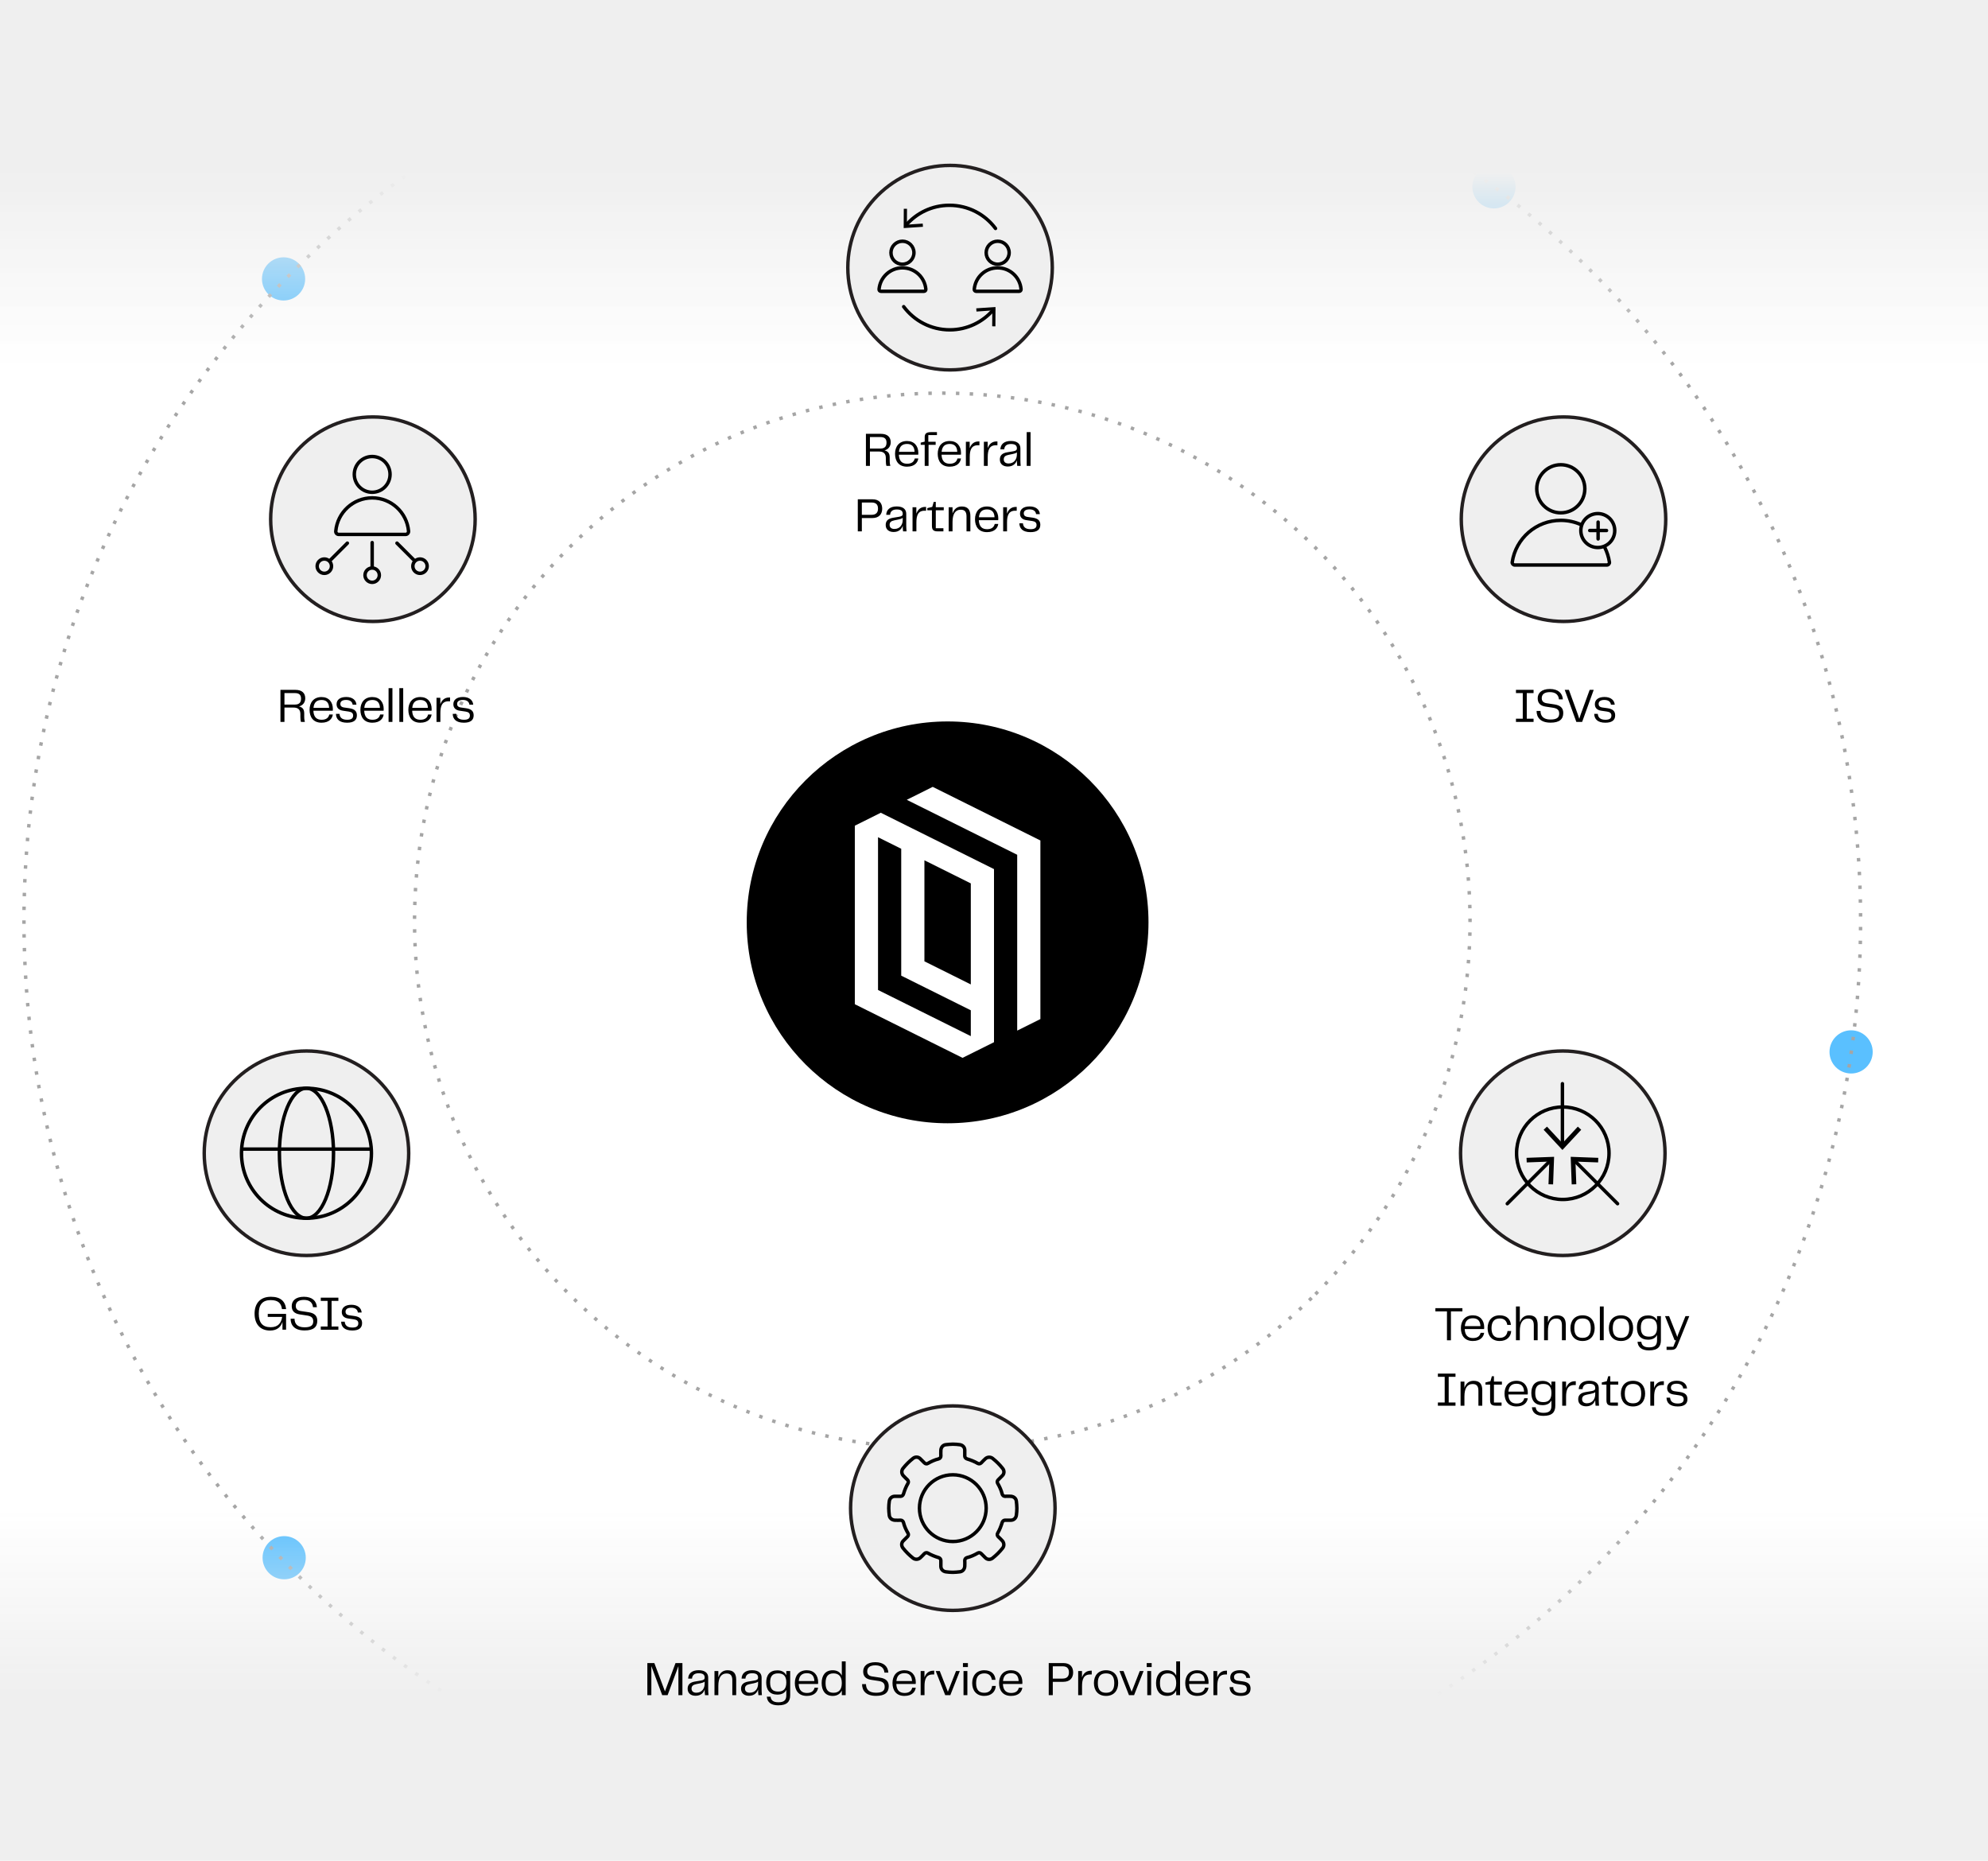 <svg width="577" height="540" viewBox="0 0 577 540" fill="none" xmlns="http://www.w3.org/2000/svg">
<path d="M433.607 60.485C437.068 60.485 439.875 57.678 439.875 54.217C439.875 50.755 437.068 47.948 433.607 47.948C430.145 47.948 427.338 50.755 427.338 54.217C427.338 57.678 430.145 60.485 433.607 60.485Z" fill="#5AC0FF"/>
<path d="M82.479 458.327C85.941 458.327 88.747 455.521 88.747 452.059C88.747 448.597 85.941 445.791 82.479 445.791C79.017 445.791 76.21 448.597 76.21 452.059C76.21 455.521 79.017 458.327 82.479 458.327Z" fill="#5AC0FF"/>
<path d="M82.303 87.207C85.765 87.207 88.572 84.4 88.572 80.939C88.572 77.477 85.765 74.67 82.303 74.67C78.842 74.67 76.035 77.477 76.035 80.939C76.035 84.4 78.842 87.207 82.303 87.207Z" fill="#5AC0FF"/>
<path d="M537.268 311.537C540.73 311.537 543.537 308.731 543.537 305.269C543.537 301.807 540.73 299 537.268 299C533.806 299 531 301.807 531 305.269C531 308.731 533.806 311.537 537.268 311.537Z" fill="#5AC0FF"/>
<path d="M273.49 533.797C420.692 533.797 540.023 414.466 540.023 267.265C540.023 120.063 420.692 0.732 273.49 0.732C126.288 0.732 6.957 120.063 6.957 267.265C6.957 414.466 126.288 533.797 273.49 533.797Z" stroke="#A5A5A5" stroke-linejoin="round" stroke-dasharray="1 3"/>
<path d="M381.802 375.578C441.621 315.758 441.621 218.771 381.802 158.951C321.982 99.131 224.994 99.131 165.174 158.951C105.354 218.771 105.354 315.758 165.174 375.578C224.994 435.398 321.982 435.398 381.802 375.578Z" stroke="#A5A5A5" stroke-linejoin="round" stroke-dasharray="1 3"/>
<path d="M577 540V438.558L0 438.558V540L577 540Z" fill="url(#paint0_linear_64_224)"/>
<path d="M0 0L0 106.566L577 106.566V0L0 0Z" fill="url(#paint1_linear_64_224)"/>
<g filter="url(#filter0_d_64_224)">
<path d="M275.035 325.976C307.236 325.976 333.341 299.871 333.341 267.67C333.341 235.469 307.236 209.365 275.035 209.365C242.834 209.365 216.73 235.469 216.73 267.67C216.73 299.871 242.834 325.976 275.035 325.976Z" fill="black"/>
<path d="M295.232 299.09V248.06L263.182 232.109L270.711 228.353L301.964 243.91V295.737L295.232 299.09Z" fill="white"/>
<path d="M248.106 239.612V291.43L279.369 306.996L288.5 302.452V252.218L255.644 235.865L248.106 239.621V239.612ZM281.768 285.687L268.303 278.981V249.662L281.768 256.368V285.687ZM254.839 242.965L261.571 246.318V283.139L281.768 293.19V300.692L254.839 287.298V242.965Z" fill="white"/>
</g>
<path d="M108.233 180.35C124.622 180.35 137.908 167.064 137.908 150.675C137.908 134.286 124.622 121 108.233 121C91.844 121 78.558 134.286 78.558 150.675C78.558 167.064 91.844 180.35 108.233 180.35Z" fill="#EFEFEF" stroke="#231F20" stroke-miterlimit="10"/>
<path d="M108.019 142.859C110.885 142.859 113.208 140.537 113.208 137.671C113.208 134.806 110.885 132.483 108.019 132.483C105.154 132.483 102.831 134.806 102.831 137.671C102.831 140.537 105.154 142.859 108.019 142.859Z" stroke="black" stroke-miterlimit="10"/>
<path d="M98.31 155.09C97.79 155.09 97.403 154.636 97.457 154.129C97.95 148.728 102.485 144.487 108.019 144.487C113.554 144.487 118.089 148.728 118.582 154.129C118.622 154.636 118.236 155.09 117.729 155.09H98.323H98.31Z" stroke="black" stroke-miterlimit="10"/>
<path d="M108.02 164.492V157.463" stroke="black" stroke-miterlimit="10" stroke-linecap="round"/>
<path d="M108.019 169C109.169 169 110.1 168.068 110.1 166.919C110.1 165.77 109.169 164.839 108.019 164.839C106.87 164.839 105.939 165.77 105.939 166.919C105.939 168.068 106.87 169 108.019 169Z" stroke="black" stroke-miterlimit="10" stroke-linecap="round"/>
<path d="M95.843 162.598L100.818 157.623" stroke="black" stroke-miterlimit="10" stroke-linecap="round"/>
<path d="M94.136 166.386C95.285 166.386 96.216 165.454 96.216 164.305C96.216 163.156 95.285 162.225 94.136 162.225C92.987 162.225 92.055 163.156 92.055 164.305C92.055 165.454 92.987 166.386 94.136 166.386Z" stroke="black" stroke-miterlimit="10" stroke-linecap="round"/>
<path d="M120.196 162.598L115.221 157.623" stroke="black" stroke-miterlimit="10" stroke-linecap="round"/>
<path d="M121.903 166.386C123.052 166.386 123.984 165.454 123.984 164.305C123.984 163.156 123.052 162.225 121.903 162.225C120.754 162.225 119.823 163.156 119.823 164.305C119.823 165.454 120.754 166.386 121.903 166.386Z" stroke="black" stroke-miterlimit="10" stroke-linecap="round"/>
<path d="M88.301 208.025C88.301 208.711 88.399 209.159 88.483 209.509H87.349C87.251 209.201 87.181 208.739 87.181 208.067V207.213C87.181 205.883 86.467 205.337 85.179 205.337H82.561V209.509H81.399V200.199H85.739C87.657 200.199 88.595 201.151 88.595 202.649C88.595 203.895 87.825 204.763 86.789 205.001C87.671 205.253 88.301 205.673 88.301 207.045V208.025ZM82.561 204.469H85.599C86.901 204.469 87.377 203.811 87.377 202.747C87.377 201.669 86.831 201.137 85.613 201.137H82.561V204.469ZM93.323 209.733C90.915 209.733 89.851 208.109 89.851 205.995C89.851 203.909 90.999 202.285 93.323 202.285C95.423 202.285 96.613 203.727 96.613 205.771C96.613 205.953 96.613 206.093 96.585 206.261H90.957C91.041 208.179 91.965 208.879 93.365 208.879C94.737 208.879 95.367 208.235 95.577 207.353H96.599C96.459 208.417 95.647 209.733 93.323 209.733ZM90.985 205.421H95.521C95.465 203.811 94.639 203.139 93.337 203.139C92.007 203.139 91.139 203.769 90.985 205.421ZM98.544 207.171C98.614 208.123 99.16 208.879 100.77 208.879C102.002 208.879 102.492 208.445 102.492 207.661C102.492 206.989 102.1 206.625 101.218 206.499L99.594 206.261C98.362 206.093 97.69 205.449 97.69 204.371C97.69 203.069 98.712 202.271 100.49 202.271C102.31 202.271 103.36 203.195 103.458 204.511H102.352C102.282 203.783 101.736 203.125 100.462 203.125C99.272 203.125 98.782 203.601 98.782 204.287C98.782 204.777 99.02 205.197 99.902 205.323L101.4 205.533C102.996 205.771 103.584 206.457 103.584 207.605C103.584 209.033 102.604 209.733 100.742 209.733C98.446 209.733 97.536 208.641 97.508 207.171H98.544ZM108.075 209.733C105.667 209.733 104.603 208.109 104.603 205.995C104.603 203.909 105.751 202.285 108.075 202.285C110.175 202.285 111.365 203.727 111.365 205.771C111.365 205.953 111.365 206.093 111.337 206.261H105.709C105.793 208.179 106.717 208.879 108.117 208.879C109.489 208.879 110.119 208.235 110.329 207.353H111.351C111.211 208.417 110.399 209.733 108.075 209.733ZM105.737 205.421H110.273C110.217 203.811 109.391 203.139 108.089 203.139C106.759 203.139 105.891 203.769 105.737 205.421ZM112.778 209.509V199.709H113.898V209.509H112.778ZM115.908 209.509V199.709H117.028V209.509H115.908ZM121.993 209.733C119.585 209.733 118.521 208.109 118.521 205.995C118.521 203.909 119.669 202.285 121.993 202.285C124.093 202.285 125.283 203.727 125.283 205.771C125.283 205.953 125.283 206.093 125.255 206.261H119.627C119.711 208.179 120.635 208.879 122.035 208.879C123.407 208.879 124.037 208.235 124.247 207.353H125.269C125.129 208.417 124.317 209.733 121.993 209.733ZM119.655 205.421H124.191C124.135 203.811 123.309 203.139 122.007 203.139C120.677 203.139 119.809 203.769 119.655 205.421ZM126.695 209.509V202.509H127.801V204.371C128.221 203.195 129.033 202.411 130.377 202.411H130.629V203.517H130.321C128.249 203.447 127.815 204.959 127.815 206.933V209.509H126.695ZM132.436 207.171C132.506 208.123 133.052 208.879 134.662 208.879C135.894 208.879 136.384 208.445 136.384 207.661C136.384 206.989 135.992 206.625 135.11 206.499L133.486 206.261C132.254 206.093 131.582 205.449 131.582 204.371C131.582 203.069 132.604 202.271 134.382 202.271C136.202 202.271 137.252 203.195 137.35 204.511H136.244C136.174 203.783 135.628 203.125 134.354 203.125C133.164 203.125 132.674 203.601 132.674 204.287C132.674 204.777 132.912 205.197 133.794 205.323L135.292 205.533C136.888 205.771 137.476 206.457 137.476 207.605C137.476 209.033 136.496 209.733 134.634 209.733C132.338 209.733 131.428 208.641 131.4 207.171H132.436Z" fill="black"/>
<path d="M275.746 107.35C292.135 107.35 305.421 94.064 305.421 77.675C305.421 61.286 292.135 48 275.746 48C259.357 48 246.071 61.286 246.071 77.675C246.071 94.064 259.357 107.35 275.746 107.35Z" fill="#EFEFEF" stroke="#231F20" stroke-miterlimit="10"/>
<path d="M289.563 76.675C291.404 76.675 292.897 75.182 292.897 73.34C292.897 71.499 291.404 70.006 289.563 70.006C287.721 70.006 286.229 71.499 286.229 73.34C286.229 75.182 287.721 76.675 289.563 76.675Z" stroke="black" stroke-miterlimit="10"/>
<path d="M283.321 84.543C282.988 84.543 282.734 84.25 282.774 83.93C283.081 80.449 286.002 77.728 289.563 77.728C293.124 77.728 296.045 80.449 296.351 83.93C296.378 84.263 296.138 84.543 295.805 84.543H283.321Z" stroke="black" stroke-miterlimit="10"/>
<path d="M261.928 76.675C263.77 76.675 265.263 75.182 265.263 73.34C265.263 71.499 263.77 70.006 261.928 70.006C260.087 70.006 258.594 71.499 258.594 73.34C258.594 75.182 260.087 76.675 261.928 76.675Z" stroke="black" stroke-miterlimit="10"/>
<path d="M255.687 84.543C255.353 84.543 255.1 84.25 255.14 83.93C255.447 80.449 258.381 77.728 261.929 77.728C265.476 77.728 268.41 80.449 268.717 83.93C268.744 84.263 268.504 84.543 268.17 84.543H255.687Z" stroke="black" stroke-miterlimit="10"/>
<path d="M262.915 65.405C265.97 61.844 270.504 59.577 275.559 59.577C281.04 59.577 285.895 62.217 288.936 66.298" stroke="black" stroke-linecap="round" stroke-linejoin="round"/>
<path d="M267.877 65.818L267.81 64.885L263.222 65.192L263.249 60.59H262.315L262.289 66.192L267.877 65.818Z" fill="black"/>
<path d="M288.309 89.891C285.255 93.453 280.72 95.72 275.666 95.72C270.184 95.72 265.329 93.079 262.289 88.998" stroke="black" stroke-linecap="round" stroke-linejoin="round"/>
<path d="M283.348 89.478L283.414 90.412L288.002 90.092L287.976 94.693L288.909 94.706L288.936 89.091L283.348 89.478Z" fill="black"/>
<path d="M258.228 133.723C258.228 134.409 258.326 134.857 258.41 135.207H257.276C257.178 134.899 257.108 134.437 257.108 133.765V132.911C257.108 131.581 256.394 131.035 255.106 131.035H252.488V135.207H251.326V125.897H255.666C257.584 125.897 258.522 126.849 258.522 128.347C258.522 129.593 257.752 130.461 256.716 130.699C257.598 130.951 258.228 131.371 258.228 132.743V133.723ZM252.488 130.167H255.526C256.828 130.167 257.304 129.509 257.304 128.445C257.304 127.367 256.758 126.835 255.54 126.835H252.488V130.167ZM263.251 135.431C260.843 135.431 259.779 133.807 259.779 131.693C259.779 129.607 260.927 127.983 263.251 127.983C265.351 127.983 266.541 129.425 266.541 131.469C266.541 131.651 266.541 131.791 266.513 131.959H260.885C260.969 133.877 261.893 134.577 263.293 134.577C264.665 134.577 265.295 133.933 265.505 133.051H266.527C266.387 134.115 265.575 135.431 263.251 135.431ZM260.913 131.119H265.449C265.393 129.509 264.567 128.837 263.265 128.837C261.935 128.837 261.067 129.467 260.913 131.119ZM268.387 135.207V129.089H267.225V128.459L268.387 128.165V126.821C268.387 125.883 268.835 125.407 270.179 125.407H271.943V126.261H269.437V128.207H271.565V129.089H269.507V135.207H268.387ZM275.637 135.431C273.229 135.431 272.165 133.807 272.165 131.693C272.165 129.607 273.313 127.983 275.637 127.983C277.737 127.983 278.927 129.425 278.927 131.469C278.927 131.651 278.927 131.791 278.899 131.959H273.271C273.355 133.877 274.279 134.577 275.679 134.577C277.051 134.577 277.681 133.933 277.891 133.051H278.913C278.773 134.115 277.961 135.431 275.637 135.431ZM273.299 131.119H277.835C277.779 129.509 276.953 128.837 275.651 128.837C274.321 128.837 273.453 129.467 273.299 131.119ZM280.339 135.207V128.207H281.445V130.069C281.865 128.893 282.677 128.109 284.021 128.109H284.273V129.215H283.965C281.893 129.145 281.459 130.657 281.459 132.631V135.207H280.339ZM285.562 135.207V128.207H286.668V130.069C287.088 128.893 287.9 128.109 289.244 128.109H289.496V129.215H289.188C287.116 129.145 286.682 130.657 286.682 132.631V135.207H285.562ZM292.51 135.389C291.166 135.389 290.2 134.689 290.2 133.359C290.2 132.225 290.802 131.511 292.328 131.259L294.106 130.965C294.834 130.839 295.142 130.643 295.142 130.111C295.142 129.397 294.792 128.851 293.42 128.851C292.062 128.851 291.544 129.495 291.474 130.405H290.354C290.396 128.921 291.46 127.969 293.392 127.969C295.31 127.969 296.164 128.851 296.164 130.111V133.471C296.164 133.975 296.192 134.521 296.248 135.207H295.24C295.17 134.605 295.142 134.087 295.142 133.569C294.876 134.409 294.134 135.389 292.51 135.389ZM291.334 133.317C291.334 134.115 291.908 134.507 292.72 134.507C294.386 134.507 295.142 133.219 295.142 131.889V131.287C294.792 131.539 294.414 131.651 293.882 131.763L292.72 132.001C291.768 132.197 291.334 132.561 291.334 133.317ZM297.99 135.207V125.407H299.11V135.207H297.99ZM253.238 144.897C255.24 144.897 256.052 146.115 256.052 147.613C256.052 149.097 255.24 150.343 253.182 150.343H250.144V154.207H248.968V144.897H253.238ZM250.144 149.405H252.944C254.33 149.405 254.834 148.677 254.834 147.613C254.834 146.507 254.33 145.835 252.986 145.835H250.144V149.405ZM259.376 154.389C258.032 154.389 257.066 153.689 257.066 152.359C257.066 151.225 257.668 150.511 259.194 150.259L260.972 149.965C261.7 149.839 262.008 149.643 262.008 149.111C262.008 148.397 261.658 147.851 260.286 147.851C258.928 147.851 258.41 148.495 258.34 149.405H257.22C257.262 147.921 258.326 146.969 260.258 146.969C262.176 146.969 263.03 147.851 263.03 149.111V152.471C263.03 152.975 263.058 153.521 263.114 154.207H262.106C262.036 153.605 262.008 153.087 262.008 152.569C261.742 153.409 261 154.389 259.376 154.389ZM258.2 152.317C258.2 153.115 258.774 153.507 259.586 153.507C261.252 153.507 262.008 152.219 262.008 150.889V150.287C261.658 150.539 261.28 150.651 260.748 150.763L259.586 151.001C258.634 151.197 258.2 151.561 258.2 152.317ZM264.856 154.207V147.207H265.962V149.069C266.382 147.893 267.194 147.109 268.538 147.109H268.79V148.215H268.482C266.41 148.145 265.976 149.657 265.976 151.631V154.207H264.856ZM272.165 154.207C270.835 154.207 270.485 153.689 270.485 152.569V148.089H269.141V147.459L270.583 147.109L271.003 145.653H271.605V147.207H273.915V148.089H271.605V153.297H273.817V154.207H272.165ZM275.342 154.207V147.207H276.462V149.041C276.896 147.767 277.75 146.983 279.136 146.983C280.9 146.983 281.642 147.935 281.642 149.741V154.207H280.522V149.867C280.522 148.369 279.864 147.921 278.842 147.921C277.288 147.921 276.462 149.125 276.462 151.533V154.207H275.342ZM286.459 154.431C284.051 154.431 282.987 152.807 282.987 150.693C282.987 148.607 284.135 146.983 286.459 146.983C288.559 146.983 289.749 148.425 289.749 150.469C289.749 150.651 289.749 150.791 289.721 150.959H284.093C284.177 152.877 285.101 153.577 286.501 153.577C287.873 153.577 288.503 152.933 288.713 152.051H289.735C289.595 153.115 288.783 154.431 286.459 154.431ZM284.121 150.119H288.657C288.601 148.509 287.775 147.837 286.473 147.837C285.143 147.837 284.275 148.467 284.121 150.119ZM291.161 154.207V147.207H292.267V149.069C292.687 147.893 293.499 147.109 294.843 147.109H295.095V148.215H294.787C292.715 148.145 292.281 149.657 292.281 151.631V154.207H291.161ZM296.901 151.869C296.971 152.821 297.517 153.577 299.127 153.577C300.359 153.577 300.849 153.143 300.849 152.359C300.849 151.687 300.457 151.323 299.575 151.197L297.951 150.959C296.719 150.791 296.047 150.147 296.047 149.069C296.047 147.767 297.069 146.969 298.847 146.969C300.667 146.969 301.717 147.893 301.815 149.209H300.709C300.639 148.481 300.093 147.823 298.819 147.823C297.629 147.823 297.139 148.299 297.139 148.985C297.139 149.475 297.377 149.895 298.259 150.021L299.757 150.231C301.353 150.469 301.941 151.155 301.941 152.303C301.941 153.731 300.961 154.431 299.099 154.431C296.803 154.431 295.893 153.339 295.865 151.869H296.901Z" fill="black"/>
<path d="M453.795 180.35C470.184 180.35 483.47 167.064 483.47 150.675C483.47 134.286 470.184 121 453.795 121C437.406 121 424.12 134.286 424.12 150.675C424.12 167.064 437.406 180.35 453.795 180.35Z" fill="#EFEFEF" stroke="#231F20" stroke-miterlimit="10"/>
<path d="M453.008 148.821C456.86 148.821 459.983 145.698 459.983 141.846C459.983 137.993 456.86 134.87 453.008 134.87C449.156 134.87 446.033 137.993 446.033 141.846C446.033 145.698 449.156 148.821 453.008 148.821Z" stroke="black" stroke-miterlimit="10" stroke-linecap="round"/>
<path d="M465.772 158.877C466.425 160.197 466.892 161.625 467.119 163.132C467.185 163.572 466.825 163.972 466.372 163.972H439.658C439.204 163.972 438.844 163.572 438.911 163.132C439.938 156.263 445.86 151.008 453.008 151.008C455.142 151.008 457.169 151.475 458.996 152.315" stroke="black" stroke-miterlimit="10" stroke-linecap="round"/>
<path d="M463.838 151.515V156.396" stroke="black" stroke-miterlimit="10" stroke-linecap="round"/>
<path d="M466.279 153.956H461.41" stroke="black" stroke-miterlimit="10" stroke-linecap="round"/>
<path d="M463.744 158.891C466.462 158.891 468.666 156.687 468.666 153.969C468.666 151.251 466.462 149.048 463.744 149.048C461.026 149.048 458.823 151.251 458.823 153.969C458.823 156.687 461.026 158.891 463.744 158.891Z" stroke="black" stroke-miterlimit="10"/>
<path d="M439.995 209.509V208.571H441.969V201.137H439.995V200.199H445.105V201.137H443.131V208.571H445.105V209.509H439.995ZM447.114 206.317C447.142 207.759 447.884 208.809 450.04 208.809C451.958 208.809 452.546 208.151 452.546 207.073C452.546 206.093 452.028 205.603 450.852 205.407L448.654 205.071C447.044 204.833 446.302 204.035 446.302 202.635C446.302 201.137 447.422 199.947 449.83 199.947C452.28 199.947 453.484 201.179 453.61 202.971H452.476C452.35 201.711 451.58 200.857 449.83 200.857C448.178 200.857 447.478 201.571 447.478 202.607C447.478 203.335 447.814 203.909 448.878 204.077L451.202 204.427C452.854 204.693 453.722 205.421 453.722 206.919C453.722 208.697 452.644 209.719 450.04 209.719C447.03 209.719 445.98 208.151 445.98 206.317H447.114ZM457.521 209.509L454.147 200.199H455.365L457.969 207.381C458.123 207.787 458.263 208.207 458.375 208.613C458.487 208.207 458.627 207.787 458.767 207.381L461.385 200.199H462.561L459.201 209.509H457.521ZM463.748 207.171C463.818 208.123 464.364 208.879 465.974 208.879C467.206 208.879 467.696 208.445 467.696 207.661C467.696 206.989 467.304 206.625 466.422 206.499L464.798 206.261C463.566 206.093 462.894 205.449 462.894 204.371C462.894 203.069 463.916 202.271 465.694 202.271C467.514 202.271 468.564 203.195 468.662 204.511H467.556C467.486 203.783 466.94 203.125 465.666 203.125C464.476 203.125 463.986 203.601 463.986 204.287C463.986 204.777 464.224 205.197 465.106 205.323L466.604 205.533C468.2 205.771 468.788 206.457 468.788 207.605C468.788 209.033 467.808 209.733 465.946 209.733C463.65 209.733 462.74 208.641 462.712 207.171H463.748Z" fill="black"/>
<path d="M88.947 364.35C105.335 364.35 118.621 351.064 118.621 334.675C118.621 318.286 105.335 305 88.947 305C72.558 305 59.272 318.286 59.272 334.675C59.272 351.064 72.558 364.35 88.947 364.35Z" fill="#EFEFEF" stroke="#231F20" stroke-miterlimit="10"/>
<path d="M88.947 353.534C99.362 353.534 107.805 345.09 107.805 334.675C107.805 324.26 99.362 315.816 88.947 315.816C78.531 315.816 70.088 324.26 70.088 334.675C70.088 345.09 78.531 353.534 88.947 353.534Z" stroke="black" stroke-miterlimit="10"/>
<path d="M88.947 353.534C93.285 353.534 96.802 345.09 96.802 334.675C96.802 324.26 93.285 315.816 88.947 315.816C84.608 315.816 81.091 324.26 81.091 334.675C81.091 345.09 84.608 353.534 88.947 353.534Z" stroke="black" stroke-miterlimit="10"/>
<path d="M70.288 333.475H107.738" stroke="black" stroke-miterlimit="10"/>
<path d="M78.397 386.13C75.331 386.13 73.889 384.058 73.889 381.23C73.889 378.416 75.387 376.33 78.607 376.33C81.379 376.33 82.793 377.59 83.045 379.914H81.841C81.617 378.122 80.623 377.296 78.565 377.296C76.213 377.296 75.107 378.598 75.107 381.23C75.107 383.82 76.157 385.164 78.565 385.164C80.749 385.164 81.645 383.904 81.897 382.168H77.711V381.3H83.031V385.878H81.981V383.61C81.575 384.968 80.525 386.13 78.397 386.13ZM85.483 382.7C85.511 384.142 86.253 385.192 88.409 385.192C90.327 385.192 90.915 384.534 90.915 383.456C90.915 382.476 90.397 381.986 89.221 381.79L87.023 381.454C85.413 381.216 84.671 380.418 84.671 379.018C84.671 377.52 85.791 376.33 88.199 376.33C90.649 376.33 91.853 377.562 91.979 379.354H90.845C90.719 378.094 89.949 377.24 88.199 377.24C86.547 377.24 85.847 377.954 85.847 378.99C85.847 379.718 86.183 380.292 87.247 380.46L89.571 380.81C91.223 381.076 92.091 381.804 92.091 383.302C92.091 385.08 91.013 386.102 88.409 386.102C85.399 386.102 84.349 384.534 84.349 382.7H85.483ZM93.102 385.892V384.954H95.076V377.52H93.102V376.582H98.212V377.52H96.238V384.954H98.212V385.892H93.102ZM100.052 383.554C100.122 384.506 100.668 385.262 102.278 385.262C103.51 385.262 104 384.828 104 384.044C104 383.372 103.608 383.008 102.726 382.882L101.102 382.644C99.87 382.476 99.198 381.832 99.198 380.754C99.198 379.452 100.22 378.654 101.998 378.654C103.818 378.654 104.868 379.578 104.966 380.894H103.86C103.79 380.166 103.244 379.508 101.97 379.508C100.78 379.508 100.29 379.984 100.29 380.67C100.29 381.16 100.528 381.58 101.41 381.706L102.908 381.916C104.504 382.154 105.092 382.84 105.092 383.988C105.092 385.416 104.112 386.116 102.25 386.116C99.954 386.116 99.044 385.024 99.016 383.554H100.052Z" fill="black"/>
<path d="M276.548 467.35C292.937 467.35 306.223 454.064 306.223 437.675C306.223 421.286 292.937 408 276.548 408C260.159 408 246.873 421.286 246.873 437.675C246.873 454.064 260.159 467.35 276.548 467.35Z" fill="#EFEFEF" stroke="#231F20" stroke-miterlimit="10"/>
<path d="M274.521 419.256C273.72 419.336 273.147 419.977 273.08 420.843C273.027 421.564 273.08 422.004 273.08 422.577C273.08 422.937 272.787 423.284 272.427 423.377C271.333 423.644 270.333 424.098 269.319 424.684C268.959 424.898 268.599 424.831 268.305 424.538C267.892 424.124 267.492 423.724 267.079 423.311C266.505 422.737 265.625 422.724 264.985 423.244C263.891 424.111 262.957 425.045 262.09 426.138C261.584 426.778 261.65 427.659 262.157 428.232C262.624 428.752 262.971 429.046 263.384 429.459C263.678 429.752 263.718 430.153 263.531 430.473C262.984 431.393 262.557 432.487 262.224 433.58C262.117 433.927 261.797 434.234 261.423 434.234H259.69C258.89 434.234 258.223 434.807 258.103 435.674C258.009 436.328 257.956 437.048 257.956 437.701C257.956 438.422 258.036 439.075 258.103 439.729C258.183 440.529 258.823 441.102 259.69 441.169C260.41 441.222 260.85 441.169 261.423 441.169C261.784 441.169 262.13 441.462 262.224 441.823C262.491 442.916 262.944 443.916 263.531 444.93C263.744 445.29 263.678 445.65 263.384 445.944C262.971 446.357 262.571 446.757 262.157 447.171C261.584 447.744 261.57 448.624 262.09 449.265C262.957 450.358 263.891 451.292 264.985 452.159C265.625 452.666 266.505 452.599 267.079 452.092C267.599 451.639 267.892 451.279 268.305 450.865C268.599 450.572 268.999 450.532 269.319 450.718C270.239 451.265 271.333 451.692 272.427 452.025C272.773 452.132 273.08 452.465 273.08 452.826V454.559C273.08 455.36 273.654 456.026 274.521 456.146C275.174 456.24 275.894 456.293 276.548 456.293C277.268 456.293 277.922 456.213 278.575 456.146C279.375 456.066 279.949 455.426 280.015 454.559C280.069 453.839 280.015 453.399 280.015 452.826C280.015 452.465 280.309 452.119 280.669 452.025C281.762 451.759 282.763 451.305 283.776 450.718C284.136 450.505 284.497 450.572 284.79 450.865C285.203 451.279 285.604 451.679 286.017 452.092C286.591 452.666 287.471 452.679 288.111 452.159C289.204 451.292 290.138 450.358 291.005 449.265C291.512 448.624 291.432 447.744 290.938 447.171C290.485 446.651 290.125 446.357 289.711 445.944C289.418 445.65 289.378 445.237 289.565 444.93C290.112 444.01 290.538 442.916 290.872 441.823C290.978 441.476 291.312 441.169 291.672 441.169H293.406C294.206 441.169 294.873 440.596 294.993 439.729C295.086 439.075 295.139 438.355 295.139 437.701C295.139 436.981 295.059 436.328 294.993 435.674C294.913 434.874 294.273 434.3 293.406 434.234C292.686 434.18 292.245 434.234 291.672 434.234C291.312 434.234 290.965 433.94 290.872 433.58C290.605 432.487 290.152 431.486 289.565 430.473C289.351 430.113 289.418 429.752 289.711 429.459C290.125 429.046 290.525 428.646 290.938 428.232C291.512 427.659 291.525 426.778 291.005 426.138C290.138 425.045 289.204 424.111 288.111 423.244C287.471 422.737 286.591 422.804 286.017 423.311C285.497 423.764 285.203 424.124 284.79 424.538C284.497 424.831 284.096 424.871 283.776 424.684C282.856 424.138 281.762 423.711 280.669 423.377C280.322 423.271 280.015 422.937 280.015 422.577V420.843C280.015 420.043 279.442 419.376 278.575 419.256C277.922 419.163 277.201 419.11 276.548 419.11C275.828 419.11 275.174 419.19 274.521 419.256ZM286.23 437.675C286.23 443.023 281.896 447.357 276.548 447.357C271.2 447.357 266.865 443.023 266.865 437.675C266.865 432.327 271.2 427.992 276.548 427.992C281.896 427.992 286.23 432.327 286.23 437.675Z" stroke="black" stroke-miterlimit="10"/>
<path d="M198.066 482.629V491.939H196.904V483.511L193.768 491.939H192.2L189.05 483.511V491.939H187.888V482.629H189.918L192.998 490.847L196.064 482.629H198.066ZM201.891 492.121C200.547 492.121 199.581 491.421 199.581 490.091C199.581 488.957 200.183 488.243 201.709 487.991L203.487 487.697C204.215 487.571 204.523 487.375 204.523 486.843C204.523 486.129 204.173 485.583 202.801 485.583C201.443 485.583 200.925 486.227 200.855 487.137H199.735C199.777 485.653 200.841 484.701 202.773 484.701C204.691 484.701 205.545 485.583 205.545 486.843V490.203C205.545 490.707 205.573 491.253 205.629 491.939H204.621C204.551 491.337 204.523 490.819 204.523 490.301C204.257 491.141 203.515 492.121 201.891 492.121ZM200.715 490.049C200.715 490.847 201.289 491.239 202.101 491.239C203.767 491.239 204.523 489.951 204.523 488.621V488.019C204.173 488.271 203.795 488.383 203.263 488.495L202.101 488.733C201.149 488.929 200.715 489.293 200.715 490.049ZM207.371 491.939V484.939H208.491V486.773C208.925 485.499 209.779 484.715 211.165 484.715C212.929 484.715 213.671 485.667 213.671 487.473V491.939H212.551V487.599C212.551 486.101 211.893 485.653 210.871 485.653C209.317 485.653 208.491 486.857 208.491 489.265V491.939H207.371ZM217.395 492.121C216.051 492.121 215.085 491.421 215.085 490.091C215.085 488.957 215.687 488.243 217.213 487.991L218.991 487.697C219.719 487.571 220.027 487.375 220.027 486.843C220.027 486.129 219.677 485.583 218.305 485.583C216.947 485.583 216.429 486.227 216.359 487.137H215.239C215.281 485.653 216.345 484.701 218.277 484.701C220.195 484.701 221.049 485.583 221.049 486.843V490.203C221.049 490.707 221.077 491.253 221.133 491.939H220.125C220.055 491.337 220.027 490.819 220.027 490.301C219.761 491.141 219.019 492.121 217.395 492.121ZM216.219 490.049C216.219 490.847 216.793 491.239 217.605 491.239C219.271 491.239 220.027 489.951 220.027 488.621V488.019C219.677 488.271 219.299 488.383 218.767 488.495L217.605 488.733C216.653 488.929 216.219 489.293 216.219 490.049ZM225.885 494.893C223.799 494.893 222.679 493.983 222.553 492.387H223.659C223.743 493.311 224.331 494.011 225.885 494.011C227.537 494.011 228.223 493.437 228.223 491.939V490.413C227.761 491.323 226.893 491.785 225.619 491.785C223.421 491.785 222.385 490.413 222.385 488.257C222.385 486.115 223.421 484.743 225.619 484.743C226.893 484.743 227.761 485.261 228.223 486.171V484.939H229.343V491.953C229.343 493.815 228.433 494.893 225.885 494.893ZM223.519 488.257C223.519 490.147 224.275 490.903 225.871 490.903C227.369 490.903 228.223 490.161 228.223 488.257C228.223 486.367 227.369 485.625 225.871 485.625C224.275 485.625 223.519 486.367 223.519 488.257ZM234.169 492.163C231.761 492.163 230.697 490.539 230.697 488.425C230.697 486.339 231.845 484.715 234.169 484.715C236.269 484.715 237.459 486.157 237.459 488.201C237.459 488.383 237.459 488.523 237.431 488.691H231.803C231.887 490.609 232.811 491.309 234.211 491.309C235.583 491.309 236.213 490.665 236.423 489.783H237.445C237.305 490.847 236.493 492.163 234.169 492.163ZM231.831 487.851H236.367C236.311 486.241 235.485 485.569 234.183 485.569C232.853 485.569 231.985 486.199 231.831 487.851ZM241.683 484.715C242.971 484.715 243.853 485.275 244.329 486.269V482.139H245.449V491.939H244.329V490.595C243.853 491.589 242.971 492.163 241.683 492.163C239.485 492.163 238.477 490.581 238.477 488.439C238.477 486.283 239.485 484.715 241.683 484.715ZM239.611 488.439C239.611 490.315 240.311 491.253 241.907 491.253C243.391 491.253 244.329 490.413 244.329 488.439C244.329 486.465 243.391 485.625 241.907 485.625C240.311 485.625 239.611 486.549 239.611 488.439ZM251.343 488.747C251.371 490.189 252.113 491.239 254.269 491.239C256.187 491.239 256.775 490.581 256.775 489.503C256.775 488.523 256.257 488.033 255.081 487.837L252.883 487.501C251.273 487.263 250.531 486.465 250.531 485.065C250.531 483.567 251.651 482.377 254.059 482.377C256.509 482.377 257.713 483.609 257.839 485.401H256.705C256.579 484.141 255.809 483.287 254.059 483.287C252.407 483.287 251.707 484.001 251.707 485.037C251.707 485.765 252.043 486.339 253.107 486.507L255.431 486.857C257.083 487.123 257.951 487.851 257.951 489.349C257.951 491.127 256.873 492.149 254.269 492.149C251.259 492.149 250.209 490.581 250.209 488.747H251.343ZM262.511 492.163C260.103 492.163 259.039 490.539 259.039 488.425C259.039 486.339 260.187 484.715 262.511 484.715C264.611 484.715 265.801 486.157 265.801 488.201C265.801 488.383 265.801 488.523 265.773 488.691H260.145C260.229 490.609 261.153 491.309 262.553 491.309C263.925 491.309 264.555 490.665 264.765 489.783H265.787C265.647 490.847 264.835 492.163 262.511 492.163ZM260.173 487.851H264.709C264.653 486.241 263.827 485.569 262.525 485.569C261.195 485.569 260.327 486.199 260.173 487.851ZM267.213 491.939V484.939H268.319V486.801C268.739 485.625 269.551 484.841 270.895 484.841H271.147V485.947H270.839C268.767 485.877 268.333 487.389 268.333 489.363V491.939H267.213ZM271.582 484.939H272.758L275.11 490.959L277.476 484.939H278.582L275.824 491.939H274.34L271.582 484.939ZM279.652 491.939V484.939H280.772V491.939H279.652ZM279.484 483.791V482.629H280.926V483.791H279.484ZM282.172 488.439C282.172 486.297 283.404 484.715 285.672 484.715C287.772 484.715 288.822 485.877 288.934 487.501H287.884C287.716 486.353 287.016 485.625 285.714 485.625C284.23 485.625 283.306 486.423 283.306 488.439C283.306 490.469 284.202 491.253 285.672 491.253C287.086 491.253 287.814 490.455 287.954 489.265H289.018C288.934 490.875 287.8 492.163 285.672 492.163C283.376 492.163 282.172 490.581 282.172 488.439ZM293.45 492.163C291.042 492.163 289.978 490.539 289.978 488.425C289.978 486.339 291.126 484.715 293.45 484.715C295.55 484.715 296.74 486.157 296.74 488.201C296.74 488.383 296.74 488.523 296.712 488.691H291.084C291.168 490.609 292.092 491.309 293.492 491.309C294.864 491.309 295.494 490.665 295.704 489.783H296.726C296.586 490.847 295.774 492.163 293.45 492.163ZM291.112 487.851H295.648C295.592 486.241 294.766 485.569 293.464 485.569C292.134 485.569 291.266 486.199 291.112 487.851ZM308.656 482.629C310.658 482.629 311.47 483.847 311.47 485.345C311.47 486.829 310.658 488.075 308.6 488.075H305.562V491.939H304.386V482.629H308.656ZM305.562 487.137H308.362C309.748 487.137 310.252 486.409 310.252 485.345C310.252 484.239 309.748 483.567 308.404 483.567H305.562V487.137ZM312.932 491.939V484.939H314.038V486.801C314.458 485.625 315.27 484.841 316.614 484.841H316.866V485.947H316.558C314.486 485.877 314.052 487.389 314.052 489.363V491.939H312.932ZM321.028 492.163C318.662 492.163 317.5 490.539 317.5 488.425C317.5 486.339 318.662 484.715 321.028 484.715C323.38 484.715 324.542 486.353 324.542 488.425C324.542 490.525 323.38 492.163 321.028 492.163ZM318.634 488.439C318.634 490.399 319.446 491.253 321.028 491.253C322.61 491.253 323.408 490.399 323.408 488.439C323.408 486.465 322.61 485.625 321.028 485.625C319.446 485.625 318.634 486.465 318.634 488.439ZM324.916 484.939H326.092L328.444 490.959L330.81 484.939H331.916L329.158 491.939H327.674L324.916 484.939ZM332.986 491.939V484.939H334.106V491.939H332.986ZM332.818 483.791V482.629H334.26V483.791H332.818ZM338.74 484.715C340.028 484.715 340.91 485.275 341.386 486.269V482.139H342.506V491.939H341.386V490.595C340.91 491.589 340.028 492.163 338.74 492.163C336.542 492.163 335.534 490.581 335.534 488.439C335.534 486.283 336.542 484.715 338.74 484.715ZM336.668 488.439C336.668 490.315 337.368 491.253 338.964 491.253C340.448 491.253 341.386 490.413 341.386 488.439C341.386 486.465 340.448 485.625 338.964 485.625C337.368 485.625 336.668 486.549 336.668 488.439ZM347.481 492.163C345.073 492.163 344.009 490.539 344.009 488.425C344.009 486.339 345.157 484.715 347.481 484.715C349.581 484.715 350.771 486.157 350.771 488.201C350.771 488.383 350.771 488.523 350.743 488.691H345.115C345.199 490.609 346.123 491.309 347.523 491.309C348.895 491.309 349.525 490.665 349.735 489.783H350.757C350.617 490.847 349.805 492.163 347.481 492.163ZM345.143 487.851H349.679C349.623 486.241 348.797 485.569 347.495 485.569C346.165 485.569 345.297 486.199 345.143 487.851ZM352.184 491.939V484.939H353.29V486.801C353.71 485.625 354.522 484.841 355.866 484.841H356.118V485.947H355.81C353.738 485.877 353.304 487.389 353.304 489.363V491.939H352.184ZM357.924 489.601C357.994 490.553 358.54 491.309 360.15 491.309C361.382 491.309 361.872 490.875 361.872 490.091C361.872 489.419 361.48 489.055 360.598 488.929L358.974 488.691C357.742 488.523 357.07 487.879 357.07 486.801C357.07 485.499 358.092 484.701 359.87 484.701C361.69 484.701 362.74 485.625 362.838 486.941H361.732C361.662 486.213 361.116 485.555 359.842 485.555C358.652 485.555 358.162 486.031 358.162 486.717C358.162 487.207 358.4 487.627 359.282 487.753L360.78 487.963C362.376 488.201 362.964 488.887 362.964 490.035C362.964 491.463 361.984 492.163 360.122 492.163C357.826 492.163 356.916 491.071 356.888 489.601H357.924Z" fill="black"/>
<path d="M453.587 364.35C469.976 364.35 483.261 351.064 483.261 334.675C483.261 318.286 469.976 305 453.587 305C437.198 305 423.912 318.286 423.912 334.675C423.912 351.064 437.198 364.35 453.587 364.35Z" fill="#EFEFEF" stroke="#231F20" stroke-miterlimit="10"/>
<path d="M453.587 348.092C460.997 348.092 467.004 342.085 467.004 334.675C467.004 327.265 460.997 321.258 453.587 321.258C446.177 321.258 440.17 327.265 440.17 334.675C440.17 342.085 446.177 348.092 453.587 348.092Z" stroke="black" stroke-miterlimit="10"/>
<path d="M453.48 314.496V332.288" stroke="black" stroke-linecap="round" stroke-linejoin="round"/>
<path d="M448.025 327.86L448.999 326.953L453.48 331.768L457.948 326.953L458.935 327.86L453.48 333.728L448.025 327.86Z" fill="black"/>
<path d="M437.476 349.319L450.052 336.742" stroke="black" stroke-linecap="round" stroke-linejoin="round"/>
<path d="M450.772 343.717L449.439 343.677L449.679 337.102L443.117 337.342L443.064 336.009L451.066 335.715L450.772 343.717Z" fill="black"/>
<path d="M469.484 349.319L456.908 336.742" stroke="black" stroke-linecap="round" stroke-linejoin="round"/>
<path d="M463.883 336.009L463.843 337.342L457.268 337.102L457.508 343.677L456.174 343.717L455.881 335.715L463.883 336.009Z" fill="black"/>
<path d="M419.971 388.953V380.567H416.611V379.629H424.451V380.567H421.119V388.953H419.971ZM427.486 389.163C425.078 389.163 424.014 387.539 424.014 385.425C424.014 383.339 425.162 381.715 427.486 381.715C429.586 381.715 430.776 383.157 430.776 385.201C430.776 385.383 430.776 385.523 430.748 385.691H425.12C425.204 387.609 426.128 388.309 427.528 388.309C428.9 388.309 429.53 387.665 429.74 386.783H430.762C430.622 387.847 429.81 389.163 427.486 389.163ZM425.148 384.851H429.684C429.628 383.241 428.802 382.569 427.5 382.569C426.17 382.569 425.302 383.199 425.148 384.851ZM431.766 385.439C431.766 383.297 432.998 381.715 435.266 381.715C437.366 381.715 438.416 382.877 438.528 384.501H437.478C437.31 383.353 436.61 382.625 435.308 382.625C433.824 382.625 432.9 383.423 432.9 385.439C432.9 387.469 433.796 388.253 435.266 388.253C436.68 388.253 437.408 387.455 437.548 386.265H438.612C438.528 387.875 437.394 389.163 435.266 389.163C432.97 389.163 431.766 387.581 431.766 385.439ZM439.995 388.939V379.139H441.115V383.773C441.549 382.499 442.403 381.715 443.789 381.715C445.553 381.715 446.295 382.667 446.295 384.473V388.939H445.175V384.599C445.175 383.101 444.517 382.653 443.495 382.653C441.941 382.653 441.115 383.857 441.115 386.265V388.939H439.995ZM448.157 388.939V381.939H449.277V383.773C449.711 382.499 450.565 381.715 451.951 381.715C453.715 381.715 454.457 382.667 454.457 384.473V388.939H453.337V384.599C453.337 383.101 452.679 382.653 451.657 382.653C450.103 382.653 449.277 383.857 449.277 386.265V388.939H448.157ZM459.329 389.163C456.963 389.163 455.801 387.539 455.801 385.425C455.801 383.339 456.963 381.715 459.329 381.715C461.681 381.715 462.843 383.353 462.843 385.425C462.843 387.525 461.681 389.163 459.329 389.163ZM456.935 385.439C456.935 387.399 457.747 388.253 459.329 388.253C460.911 388.253 461.709 387.399 461.709 385.439C461.709 383.465 460.911 382.625 459.329 382.625C457.747 382.625 456.935 383.465 456.935 385.439ZM464.345 388.939V379.139H465.465V388.939H464.345ZM470.486 389.163C468.12 389.163 466.958 387.539 466.958 385.425C466.958 383.339 468.12 381.715 470.486 381.715C472.838 381.715 474 383.353 474 385.425C474 387.525 472.838 389.163 470.486 389.163ZM468.092 385.439C468.092 387.399 468.904 388.253 470.486 388.253C472.068 388.253 472.866 387.399 472.866 385.439C472.866 383.465 472.068 382.625 470.486 382.625C468.904 382.625 468.092 383.465 468.092 385.439ZM478.607 391.893C476.521 391.893 475.401 390.983 475.275 389.387H476.381C476.465 390.311 477.053 391.011 478.607 391.011C480.259 391.011 480.945 390.437 480.945 388.939V387.413C480.483 388.323 479.615 388.785 478.341 388.785C476.143 388.785 475.107 387.413 475.107 385.257C475.107 383.115 476.143 381.743 478.341 381.743C479.615 381.743 480.483 382.261 480.945 383.171V381.939H482.065V388.953C482.065 390.815 481.155 391.893 478.607 391.893ZM476.241 385.257C476.241 387.147 476.997 387.903 478.593 387.903C480.091 387.903 480.945 387.161 480.945 385.257C480.945 383.367 480.091 382.625 478.593 382.625C476.997 382.625 476.241 383.367 476.241 385.257ZM483.709 391.739V390.829H485.655L486.425 388.939H486.033L483.261 381.939H484.437L486.579 387.329L486.817 388.001L487.027 387.329L489.197 381.939H490.303L487.013 390.101C486.579 391.221 486.299 391.739 485.039 391.739H483.709ZM417.335 407.939V407.001H419.309V399.567H417.335V398.629H422.445V399.567H420.471V407.001H422.445V407.939H417.335ZM423.917 407.939V400.939H425.037V402.773C425.471 401.499 426.325 400.715 427.711 400.715C429.475 400.715 430.217 401.667 430.217 403.473V407.939H429.097V403.599C429.097 402.101 428.439 401.653 427.417 401.653C425.863 401.653 425.037 402.857 425.037 405.265V407.939H423.917ZM434.165 407.939C432.835 407.939 432.485 407.421 432.485 406.301V401.821H431.141V401.191L432.583 400.841L433.003 399.385H433.605V400.939H435.915V401.821H433.605V407.029H435.817V407.939H434.165ZM440.147 408.163C437.739 408.163 436.675 406.539 436.675 404.425C436.675 402.339 437.823 400.715 440.147 400.715C442.247 400.715 443.437 402.157 443.437 404.201C443.437 404.383 443.437 404.523 443.409 404.691H437.781C437.865 406.609 438.789 407.309 440.189 407.309C441.561 407.309 442.191 406.665 442.401 405.783H443.423C443.283 406.847 442.471 408.163 440.147 408.163ZM437.809 403.851H442.345C442.289 402.241 441.463 401.569 440.161 401.569C438.831 401.569 437.963 402.199 437.809 403.851ZM447.954 410.893C445.868 410.893 444.748 409.983 444.622 408.387H445.728C445.812 409.311 446.4 410.011 447.954 410.011C449.606 410.011 450.292 409.437 450.292 407.939V406.413C449.83 407.323 448.962 407.785 447.688 407.785C445.49 407.785 444.454 406.413 444.454 404.257C444.454 402.115 445.49 400.743 447.688 400.743C448.962 400.743 449.83 401.261 450.292 402.171V400.939H451.412V407.953C451.412 409.815 450.502 410.893 447.954 410.893ZM445.588 404.257C445.588 406.147 446.344 406.903 447.94 406.903C449.438 406.903 450.292 406.161 450.292 404.257C450.292 402.367 449.438 401.625 447.94 401.625C446.344 401.625 445.588 402.367 445.588 404.257ZM453.421 407.939V400.939H454.527V402.801C454.947 401.625 455.759 400.841 457.103 400.841H457.355V401.947H457.047C454.975 401.877 454.541 403.389 454.541 405.363V407.939H453.421ZM460.369 408.121C459.025 408.121 458.059 407.421 458.059 406.091C458.059 404.957 458.661 404.243 460.187 403.991L461.965 403.697C462.693 403.571 463.001 403.375 463.001 402.843C463.001 402.129 462.651 401.583 461.279 401.583C459.921 401.583 459.403 402.227 459.333 403.137H458.213C458.255 401.653 459.319 400.701 461.251 400.701C463.169 400.701 464.023 401.583 464.023 402.843V406.203C464.023 406.707 464.051 407.253 464.107 407.939H463.099C463.029 407.337 463.001 406.819 463.001 406.301C462.735 407.141 461.993 408.121 460.369 408.121ZM459.193 406.049C459.193 406.847 459.767 407.239 460.579 407.239C462.245 407.239 463.001 405.951 463.001 404.621V404.019C462.651 404.271 462.273 404.383 461.741 404.495L460.579 404.733C459.627 404.929 459.193 405.293 459.193 406.049ZM467.935 407.939C466.605 407.939 466.255 407.421 466.255 406.301V401.821H464.911V401.191L466.353 400.841L466.773 399.385H467.375V400.939H469.685V401.821H467.375V407.029H469.587V407.939H467.935ZM473.972 408.163C471.606 408.163 470.444 406.539 470.444 404.425C470.444 402.339 471.606 400.715 473.972 400.715C476.324 400.715 477.486 402.353 477.486 404.425C477.486 406.525 476.324 408.163 473.972 408.163ZM471.578 404.439C471.578 406.399 472.39 407.253 473.972 407.253C475.554 407.253 476.352 406.399 476.352 404.439C476.352 402.465 475.554 401.625 473.972 401.625C472.39 401.625 471.578 402.465 471.578 404.439ZM478.987 407.939V400.939H480.093V402.801C480.513 401.625 481.325 400.841 482.669 400.841H482.921V401.947H482.613C480.541 401.877 480.107 403.389 480.107 405.363V407.939H478.987ZM484.728 405.601C484.798 406.553 485.344 407.309 486.954 407.309C488.186 407.309 488.676 406.875 488.676 406.091C488.676 405.419 488.284 405.055 487.402 404.929L485.778 404.691C484.546 404.523 483.874 403.879 483.874 402.801C483.874 401.499 484.896 400.701 486.674 400.701C488.494 400.701 489.544 401.625 489.642 402.941H488.536C488.466 402.213 487.92 401.555 486.646 401.555C485.456 401.555 484.966 402.031 484.966 402.717C484.966 403.207 485.204 403.627 486.086 403.753L487.584 403.963C489.18 404.201 489.768 404.887 489.768 406.035C489.768 407.463 488.788 408.163 486.926 408.163C484.63 408.163 483.72 407.071 483.692 405.601H484.728Z" fill="black"/>
<defs>
<filter id="filter0_d_64_224" x="201.73" y="194.365" width="146.611" height="146.611" filterUnits="userSpaceOnUse" color-interpolation-filters="sRGB">
<feFlood flood-opacity="0" result="BackgroundImageFix"/>
<feColorMatrix in="SourceAlpha" type="matrix" values="0 0 0 0 0 0 0 0 0 0 0 0 0 0 0 0 0 0 127 0" result="hardAlpha"/>
<feOffset/>
<feGaussianBlur stdDeviation="7.5"/>
<feComposite in2="hardAlpha" operator="out"/>
<feColorMatrix type="matrix" values="0 0 0 0 0.353 0 0 0 0 0.784 0 0 0 0 1 0 0 0 1 0"/>
<feBlend mode="normal" in2="BackgroundImageFix" result="effect1_dropShadow_64_224"/>
<feBlend mode="normal" in="SourceGraphic" in2="effect1_dropShadow_64_224" result="shape"/>
</filter>
<linearGradient id="paint0_linear_64_224" x1="288.502" y1="438.558" x2="288.502" y2="540" gradientUnits="userSpaceOnUse">
<stop stop-color="#EFEFEF" stop-opacity="0"/>
<stop offset="0.53" stop-color="#EFEFEF"/>
</linearGradient>
<linearGradient id="paint1_linear_64_224" x1="288.498" y1="106.576" x2="288.498" y2="0.011" gradientUnits="userSpaceOnUse">
<stop stop-color="#EFEFEF" stop-opacity="0"/>
<stop offset="0.53" stop-color="#EFEFEF"/>
</linearGradient>
</defs>
</svg>
